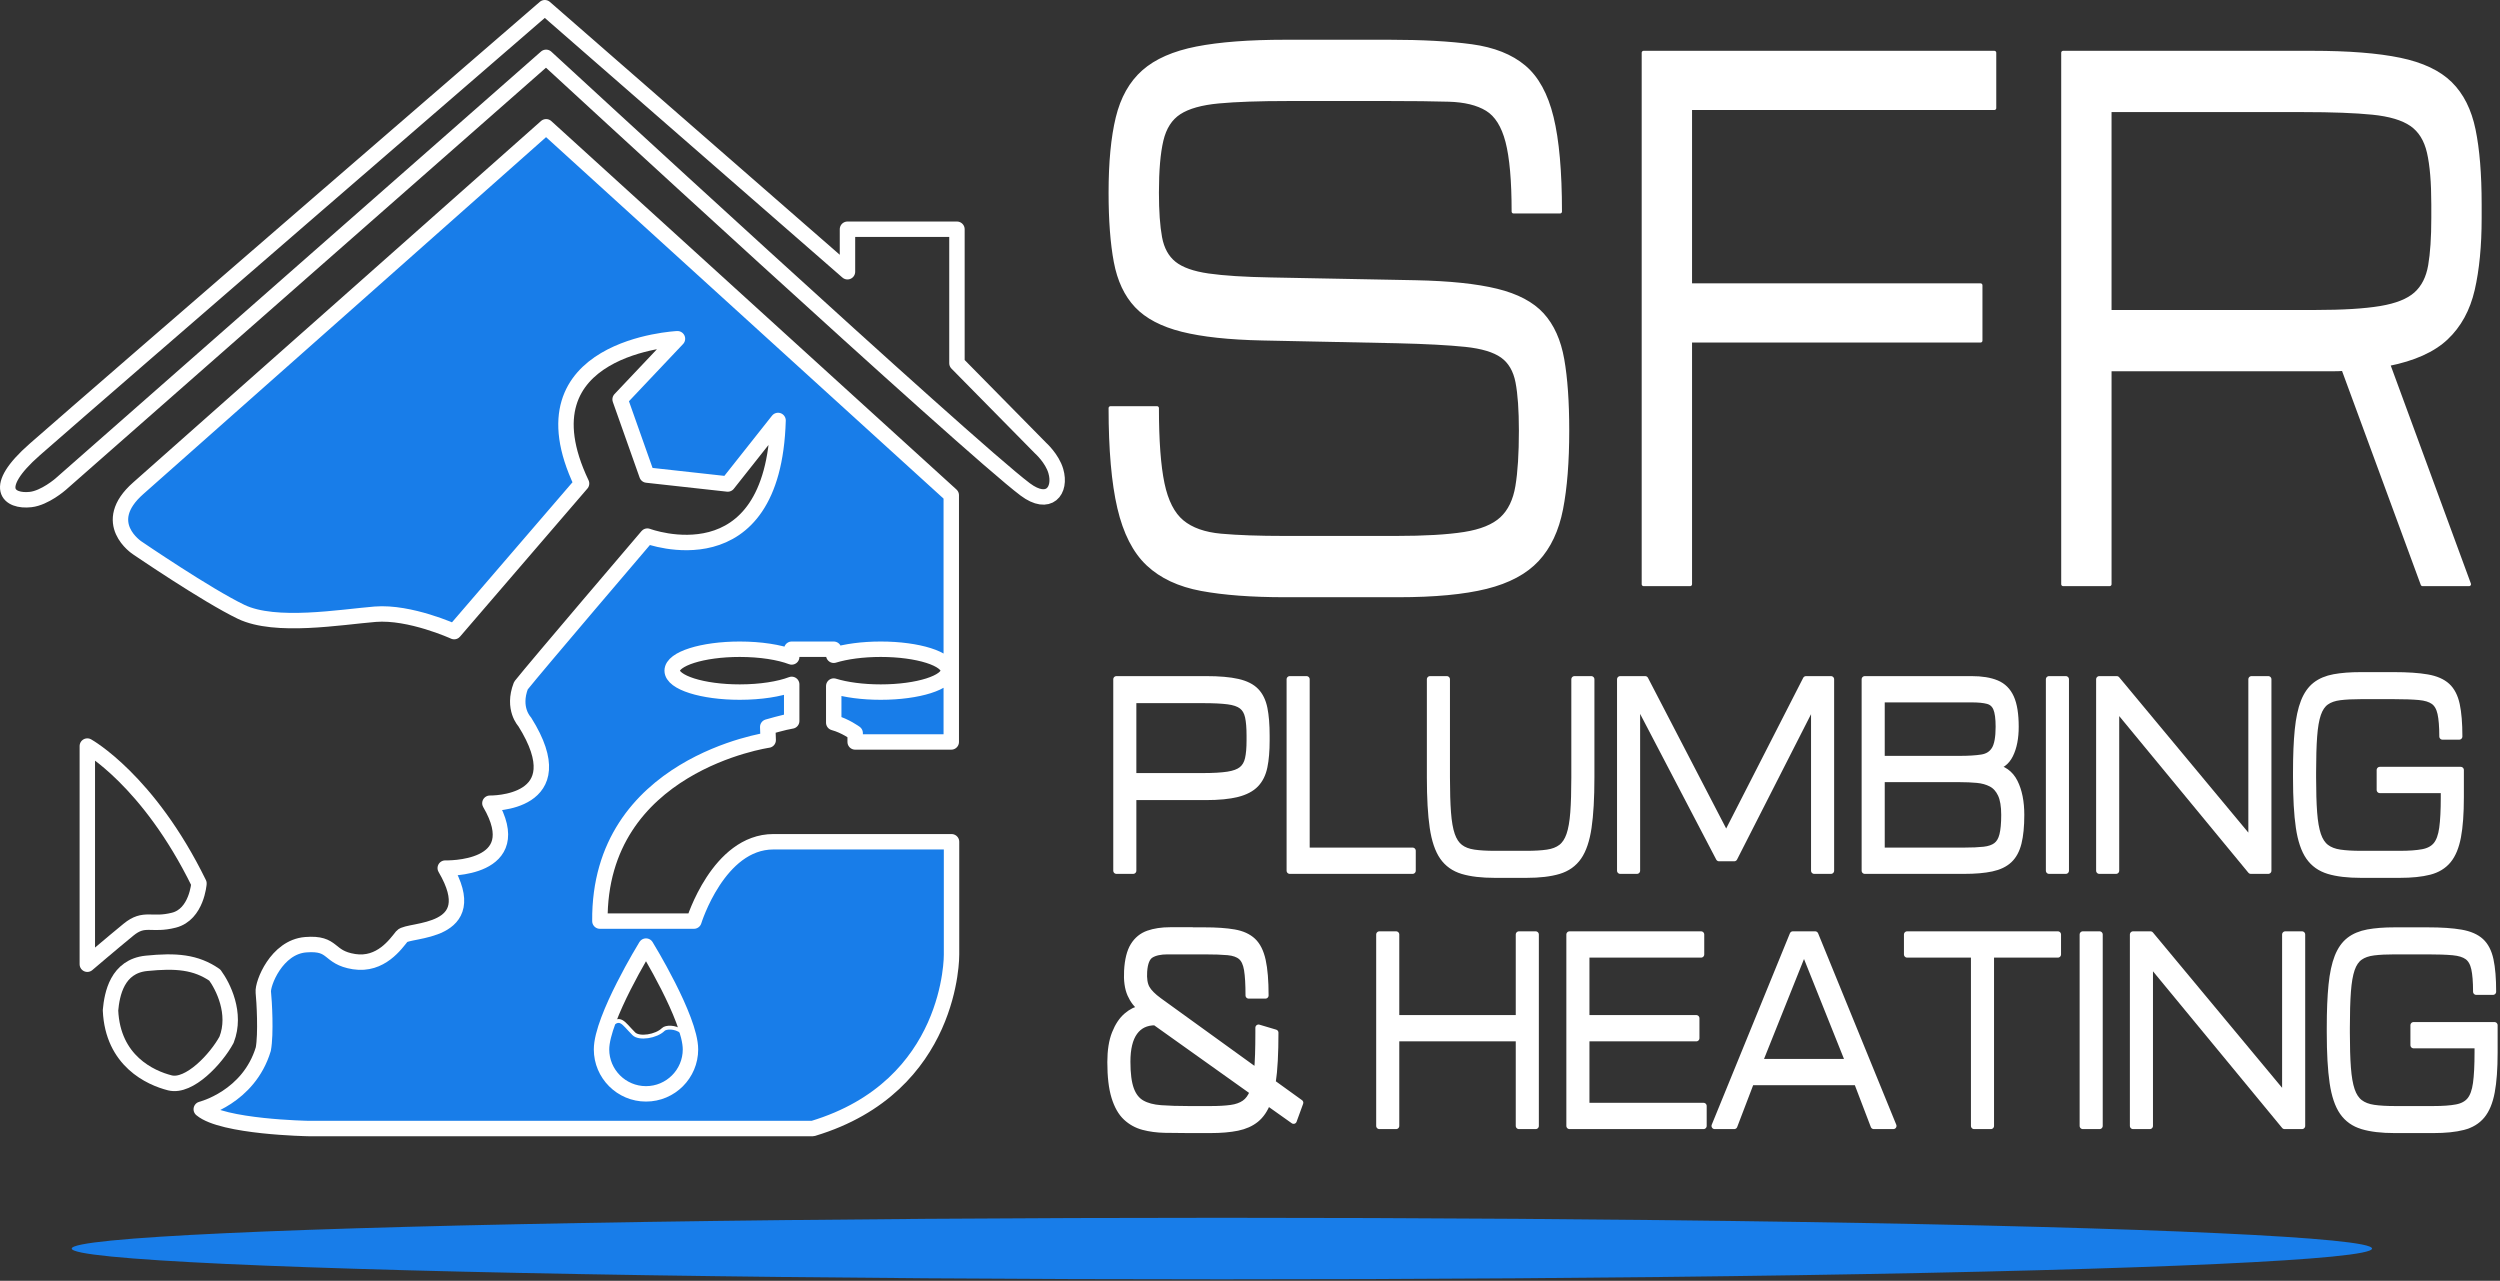 <?xml version="1.0" encoding="UTF-8" standalone="no"?> <svg xmlns="http://www.w3.org/2000/svg" xmlns:xlink="http://www.w3.org/1999/xlink" xmlns:serif="http://www.serif.com/" width="100%" height="100%" viewBox="0 0 650 333" version="1.1" xml:space="preserve" style="fill-rule:evenodd;clip-rule:evenodd;stroke-linecap:round;stroke-linejoin:round;stroke-miterlimit:1.5;"><rect x="0" y="0" width="650" height="333" fill="#333333" stroke="none"/><g id="logo-icon" serif:id="logo icon"><path d="M156.746,275.887c0.227,-3.419 0.278,-3.359 1.122,-6.735c0.057,-0.229 0.196,-1.88 0.561,-2.246c2.895,-2.894 3.443,-1.048 6.362,1.871c1.401,1.401 5.848,0.701 7.671,-1.122c1.282,-1.283 9.685,-0.615 5.987,10.477c-0.561,1.684 -3.05,4.173 -3.368,4.491c-0.794,0.794 -4.303,4.303 -14.032,-0.562c-0.164,-0.081 -1.622,-0.81 -1.871,-1.309" style="fill:#187de9;stroke:#fff;stroke-width:1px;"></path><path d="M205.841,187.454c-1.93,0.299 -6.232,1.551 -6.232,1.551l0.122,3.422c-0,0 -44.124,6.325 -43.757,47.057l24.445,0c0,0 6.356,-20.625 20.656,-20.625l46.324,0l0,29.334c0,0 0.489,34.224 -36.057,45.224l-131.148,-0c0,-0 -22.367,-0.367 -27.867,-5.011c-0,-0 12.344,-3.056 16.133,-15.645c0.734,-3.912 0.245,-12.59 0,-14.79c-0.244,-2.2 3.423,-11.733 11.001,-12.344c7.578,-0.612 5.622,3.3 12.589,4.4c6.967,1.1 10.878,-4.645 12.467,-6.6c1.589,-1.956 21.512,-0.245 11.245,-17.723c-0,-0 21.873,0.704 11.611,-16.867c0,-0 22.617,0.465 9.045,-21.171c-0,-0 -3.3,-3.422 -0.978,-9.412c3.667,-4.644 32.879,-38.867 32.879,-38.867c-0,-0 32.756,12.326 33.979,-30.068l-13.078,16.52l-21.023,-2.323l-6.967,-19.678l14.911,-15.767c0,-0 -41.923,1.955 -24.934,37.645l-33.123,38.501c0,0 -11.489,-5.255 -20.534,-4.522c-9.045,0.733 -25.912,3.667 -34.834,-0.611c-8.923,-4.278 -27.012,-16.623 -27.012,-16.623c-0,0 -10.023,-6.478 0.244,-15.522c10.267,-9.045 106.045,-93.978 106.045,-93.978l105.336,95.787l0,64.157l-24.986,0l-0,-2.311c-0,-0 -2.609,-1.911 -5.572,-2.707l-0,-9.514c3.163,0.971 7.471,1.568 12.216,1.568c9.699,-0 17.573,-2.497 17.573,-5.572c0,-3.076 -7.874,-5.572 -17.573,-5.572c-4.745,-0 -9.053,0.597 -12.216,1.568l-0,-1.568l-10.93,-0l-0,2.007c-3.225,-1.227 -8.078,-2.007 -13.502,-2.007c-9.699,-0 -17.574,2.496 -17.574,5.572c0,3.075 7.875,5.572 17.574,5.572c5.424,-0 10.277,-0.781 13.502,-2.007l-0,9.52Zm-37.881,58.528c-0,0 -11.563,18.8 -11.563,26.857c-0,6.382 5.181,11.563 11.563,11.563c6.382,-0 11.563,-5.181 11.563,-11.563c-0,-8.057 -11.563,-26.857 -11.563,-26.857Z" style="fill:#187de9;stroke:#fff;stroke-width:1px;stroke-linecap:butt;stroke-miterlimit:2;"></path><path id="roof" d="M141.985,14.907l-126.244,110.999c-0,-0 -4.072,3.56 -7.782,3.975c-5.625,0.63 -10.418,-2.927 1.084,-13.017c19.088,-16.743 132.607,-114.859 132.607,-114.859l78.693,68.648l0,-11.051l28.464,0l-0,34.826l21.766,22.101c0,0 2.969,2.649 3.935,5.932c1.503,5.108 -1.807,9.393 -7.953,4.784c-14.734,-11.051 -124.57,-112.338 -124.57,-112.338Z" style="fill:none;stroke:#fff;stroke-width:4.01px;"></path><path d="M205.841,187.454c-1.93,0.299 -6.232,1.551 -6.232,1.551l0.122,3.422c-0,0 -44.124,6.325 -43.757,47.057l24.445,0c0,0 6.356,-20.625 20.656,-20.625l46.324,0l0,29.334c0,0 0.489,34.224 -36.057,45.224l-131.148,-0c0,-0 -22.367,-0.367 -27.867,-5.011c-0,-0 12.344,-3.056 16.133,-15.645c0.734,-3.912 0.245,-12.59 0,-14.79c-0.244,-2.2 3.423,-11.733 11.001,-12.344c7.578,-0.612 5.622,3.3 12.589,4.4c6.967,1.1 10.878,-4.645 12.467,-6.6c1.589,-1.956 21.512,-0.245 11.245,-17.723c-0,-0 21.873,0.704 11.611,-16.867c0,-0 22.617,0.465 9.045,-21.171c-0,-0 -3.3,-3.422 -0.978,-9.412c3.667,-4.644 32.879,-38.867 32.879,-38.867c-0,-0 32.756,12.326 33.979,-30.068l-13.078,16.52l-21.023,-2.323l-6.967,-19.678l14.911,-15.767c0,-0 -41.923,1.955 -24.934,37.645l-33.123,38.501c0,0 -11.489,-5.255 -20.534,-4.522c-9.045,0.733 -25.912,3.667 -34.834,-0.611c-8.923,-4.278 -27.012,-16.623 -27.012,-16.623c-0,0 -10.023,-6.478 0.244,-15.522c10.267,-9.045 106.045,-93.978 106.045,-93.978l105.336,95.787l0,64.157l-24.986,0l-0,-2.311c-0,-0 -2.609,-1.911 -5.572,-2.707l-0,-9.514c3.163,0.971 7.471,1.568 12.216,1.568c9.699,-0 17.573,-2.497 17.573,-5.572c0,-3.076 -7.874,-5.572 -17.573,-5.572c-4.745,-0 -9.053,0.597 -12.216,1.568l-0,-1.568l-10.93,-0l-0,2.007c-3.225,-1.227 -8.078,-2.007 -13.502,-2.007c-9.699,-0 -17.574,2.496 -17.574,5.572c0,3.075 7.875,5.572 17.574,5.572c5.424,-0 10.277,-0.781 13.502,-2.007l-0,9.52Z" style="fill:none;stroke:#fff;stroke-width:4.01px;"></path><path id="corner" d="M22.703,250.697l0,-56.721c0,0 15.851,8.785 29.029,35.713c-0,0 -0.573,8.021 -6.493,9.549c-5.921,1.528 -7.64,-0.955 -11.841,2.483c-4.202,3.437 -10.695,8.976 -10.695,8.976Z" style="fill:none;stroke:#fff;stroke-width:4.01px;"></path><path id="wrench" d="M44.173,281.543c-5.03,-1.273 -14.868,-5.677 -15.441,-18.855c0.382,-4.201 1.719,-11.459 9.358,-12.222c7.639,-0.764 12.796,-0.382 17.761,3.055c2.101,2.865 5.729,9.931 3.056,16.806c-2.674,4.966 -9.705,12.49 -14.734,11.216Z" style="fill:none;stroke:#fff;stroke-width:4.01px;"></path><path d="M167.96,245.982c-0,0 11.563,18.8 11.563,26.857c-0,6.382 -5.181,11.563 -11.563,11.563c-6.382,-0 -11.563,-5.181 -11.563,-11.563c-0,-8.057 11.563,-26.857 11.563,-26.857Z" style="fill:none;stroke:#fff;stroke-width:4.01px;"></path></g><g id="SFR-TEXT-GRP" serif:id="SFR TEXT GRP"><path d="M395.411,111.953c-0,-5.338 -0.294,-9.537 -0.882,-12.595c-0.588,-3.059 -1.91,-5.323 -3.967,-6.793c-2.058,-1.469 -5.248,-2.429 -9.573,-2.879c-4.324,-0.45 -10.244,-0.764 -17.759,-0.944l-35.014,-0.72c-8.649,-0.18 -15.597,-0.93 -20.845,-2.249c-5.248,-1.32 -9.215,-3.404 -11.902,-6.253c-2.687,-2.849 -4.482,-6.672 -5.385,-11.47c-0.902,-4.798 -1.354,-10.796 -1.354,-17.993c0,-7.857 0.62,-14.335 1.858,-19.433c1.239,-5.098 3.485,-9.086 6.739,-11.965c3.253,-2.879 7.861,-4.903 13.823,-6.073c5.961,-1.169 13.665,-1.754 23.112,-1.754l26.953,0c8.565,0 15.702,0.39 21.412,1.17c5.71,0.779 10.244,2.579 13.602,5.398c3.359,2.818 5.763,7.197 7.211,13.134c1.449,5.938 2.173,14.095 2.173,24.471l-12.091,-0c-0,-8.037 -0.536,-14.11 -1.606,-18.218c-1.071,-4.108 -2.834,-6.912 -5.29,-8.412c-2.456,-1.499 -5.763,-2.309 -9.919,-2.429c-4.156,-0.12 -9.32,-0.18 -15.492,-0.18l-26.324,0c-7.515,0 -13.529,0.21 -18.042,0.63c-4.513,0.42 -7.924,1.379 -10.234,2.879c-2.309,1.499 -3.852,3.898 -4.628,7.197c-0.777,3.299 -1.165,7.827 -1.165,13.585c-0,4.858 0.273,8.756 0.818,11.695c0.546,2.939 1.774,5.173 3.684,6.703c1.911,1.529 4.86,2.579 8.849,3.148c3.988,0.57 9.425,0.915 16.31,1.035l37.533,0.72c8.817,0.18 15.86,0.914 21.129,2.204c5.269,1.289 9.215,3.374 11.839,6.252c2.624,2.879 4.366,6.763 5.227,11.651c0.861,4.888 1.291,11.051 1.291,18.488c0,8.096 -0.535,14.889 -1.606,20.377c-1.07,5.488 -3.138,9.881 -6.203,13.18c-3.065,3.298 -7.494,5.667 -13.288,7.107c-5.793,1.439 -13.413,2.159 -22.86,2.159l-29.472,-0c-8.607,-0 -15.828,-0.54 -21.664,-1.619c-5.836,-1.08 -10.485,-3.254 -13.949,-6.523c-3.464,-3.269 -5.951,-8.142 -7.462,-14.619c-1.512,-6.478 -2.268,-15.114 -2.268,-25.91l12.092,-0c-0,8.457 0.483,14.994 1.448,19.612c0.966,4.618 2.656,7.932 5.07,9.941c2.414,2.01 5.793,3.209 10.139,3.599c4.345,0.39 9.876,0.585 16.594,0.585l28.842,-0c7.516,-0 13.456,-0.345 17.823,-1.035c4.366,-0.69 7.599,-2.009 9.698,-3.958c2.099,-1.95 3.453,-4.753 4.062,-8.412c0.608,-3.659 0.913,-8.487 0.913,-14.484Z" style="fill:#fff;fill-rule:nonzero;stroke:#fff;stroke-width:1px;stroke-linecap:butt;stroke-miterlimit:2;"></path><path d="M427.339,151.897l0,-138.186l91.189,-0l-0,14.394l-79.097,0l-0,46.062l75.507,0l0,14.395l-75.507,-0l-0,63.335l-12.092,0Z" style="fill:#fff;fill-rule:nonzero;stroke:#fff;stroke-width:1px;stroke-linecap:butt;stroke-miterlimit:2;"></path><path d="M536.413,13.711l64.738,-0c9.447,-0 17.056,0.6 22.829,1.799c5.773,1.2 10.15,3.269 13.13,6.208c2.981,2.939 4.996,6.957 6.046,12.055c1.05,5.098 1.574,11.546 1.574,19.343l0,3.598c0,7.197 -0.598,13.39 -1.794,18.578c-1.197,5.188 -3.495,9.386 -6.896,12.595c-3.401,3.209 -8.439,5.473 -15.114,6.792l21.034,57.218l-12.092,0l-20.593,-55.958c-0.839,0.06 -1.711,0.09 -2.613,0.09l-58.158,-0l0,55.868l-12.091,0l-0,-138.186Zm12.091,67.384l53.466,-0c7.179,-0 12.837,-0.345 16.972,-1.035c4.135,-0.69 7.179,-1.904 9.131,-3.643c1.953,-1.74 3.202,-4.199 3.747,-7.378c0.546,-3.178 0.819,-7.287 0.819,-12.325l0,-3.598c0,-5.698 -0.378,-10.196 -1.133,-13.495c-0.756,-3.299 -2.268,-5.728 -4.535,-7.287c-2.267,-1.56 -5.646,-2.564 -10.139,-3.014c-4.492,-0.45 -10.496,-0.675 -18.011,-0.675l-50.317,0l0,52.45Z" style="fill:#fff;fill-rule:nonzero;stroke:#fff;stroke-width:1px;stroke-linecap:butt;stroke-miterlimit:2;"></path></g><g id="TEXT-GROUP" serif:id="TEXT GROUP"><path d="M290.273,226.382l-0,-49.768l23.315,0c3.403,0 6.143,0.238 8.222,0.713c2.079,0.475 3.656,1.269 4.729,2.381c1.074,1.113 1.799,2.614 2.177,4.504c0.378,1.89 0.567,4.239 0.567,7.047l0,1.296c0,2.679 -0.192,4.952 -0.578,6.821c-0.385,1.868 -1.13,3.375 -2.234,4.52c-1.104,1.145 -2.699,1.982 -4.786,2.511c-2.086,0.529 -4.831,0.794 -8.233,0.794l-18.825,-0l0,19.181l-4.354,0Zm34.656,-35.123c-0,-2.052 -0.136,-3.693 -0.408,-4.925c-0.273,-1.231 -0.817,-2.16 -1.633,-2.786c-0.817,-0.626 -2.034,-1.042 -3.652,-1.247c-1.618,-0.206 -3.78,-0.308 -6.487,-0.308l-18.122,-0l0,19.829l18.122,0c2.707,0 4.869,-0.124 6.487,-0.372c1.618,-0.249 2.835,-0.702 3.652,-1.361c0.816,-0.659 1.36,-1.599 1.633,-2.819c0.272,-1.221 0.408,-2.792 0.408,-4.715l-0,-1.296Z" style="fill:#fff;fill-rule:nonzero;stroke:#fff;stroke-width:1.65px;stroke-linecap:butt;stroke-miterlimit:2;"></path><path d="M335.339,226.382l0,-49.768l4.355,0l-0,44.584l27.58,-0l-0,5.184l-31.935,0Z" style="fill:#fff;fill-rule:nonzero;stroke:#fff;stroke-width:1.65px;stroke-linecap:butt;stroke-miterlimit:2;"></path><path d="M388.662,227.419c-3.403,-0 -6.2,-0.329 -8.392,-0.988c-2.193,-0.659 -3.905,-1.874 -5.138,-3.645c-1.232,-1.772 -2.094,-4.321 -2.585,-7.647c-0.492,-3.327 -0.737,-7.657 -0.737,-12.993l-0,-25.532l4.354,0l0,25.532c0,3.672 0.091,6.718 0.273,9.137c0.181,2.42 0.521,4.353 1.02,5.8c0.499,1.447 1.214,2.527 2.144,3.24c0.929,0.713 2.135,1.177 3.617,1.393c1.482,0.216 3.296,0.324 5.444,0.324l8.21,0c2.162,0 3.98,-0.108 5.455,-0.324c1.474,-0.216 2.676,-0.68 3.606,-1.393c0.93,-0.713 1.644,-1.793 2.143,-3.24c0.499,-1.447 0.839,-3.38 1.021,-5.8c0.181,-2.419 0.272,-5.465 0.272,-9.137l-0,-25.532l4.355,0l-0,25.532c-0,5.336 -0.246,9.666 -0.737,12.993c-0.492,3.326 -1.354,5.875 -2.586,7.647c-1.232,1.771 -2.945,2.986 -5.137,3.645c-2.193,0.659 -4.99,0.988 -8.392,0.988l-8.21,-0Z" style="fill:#fff;fill-rule:nonzero;stroke:#fff;stroke-width:1.65px;stroke-linecap:butt;stroke-miterlimit:2;"></path><path d="M421.254,226.382l-0,-49.768l6.486,0l21.071,40.599l20.753,-40.599l6.486,0l0,49.768l-4.355,0l0,-44.13l-20.798,40.858l-3.946,-0l-21.343,-40.858l0,44.13l-4.354,0Z" style="fill:#fff;fill-rule:nonzero;stroke:#fff;stroke-width:1.65px;stroke-linecap:butt;stroke-miterlimit:2;"></path><path d="M484.85,226.382l0,-49.768l27.761,0c2.631,0 4.79,0.351 6.476,1.053c1.686,0.702 2.933,1.944 3.742,3.726c0.809,1.782 1.213,4.304 1.213,7.566c0,2.938 -0.476,5.368 -1.428,7.29c-0.953,1.923 -2.412,2.981 -4.378,3.175c2.571,0.368 4.423,1.68 5.557,3.937c1.134,2.257 1.701,5.093 1.701,8.505c0,2.96 -0.238,5.39 -0.714,7.291c-0.477,1.901 -1.274,3.375 -2.393,4.422c-1.119,1.048 -2.635,1.777 -4.548,2.187c-1.912,0.411 -4.298,0.616 -7.155,0.616l-25.834,0Zm4.355,-29.031l20.299,-0c2.344,-0 4.264,-0.119 5.761,-0.357c1.497,-0.237 2.608,-0.939 3.334,-2.106c0.726,-1.166 1.089,-3.143 1.089,-5.929c-0,-2.182 -0.216,-3.78 -0.647,-4.795c-0.431,-1.016 -1.16,-1.664 -2.188,-1.944c-1.028,-0.281 -2.442,-0.422 -4.242,-0.422l-23.406,0l-0,15.553Zm-0,23.847l21.479,-0c2.071,-0 3.783,-0.076 5.137,-0.227c1.353,-0.151 2.419,-0.518 3.198,-1.102c0.778,-0.583 1.327,-1.506 1.644,-2.77c0.318,-1.263 0.476,-3.008 0.476,-5.233c0,-2.289 -0.298,-4.071 -0.896,-5.346c-0.597,-1.274 -1.428,-2.192 -2.494,-2.754c-1.066,-0.561 -2.302,-0.907 -3.709,-1.037c-1.406,-0.129 -2.918,-0.194 -4.536,-0.194l-20.299,-0l-0,18.663Z" style="fill:#fff;fill-rule:nonzero;stroke:#fff;stroke-width:1.65px;stroke-linecap:butt;stroke-miterlimit:2;"></path><rect x="532.752" y="176.614" width="4.355" height="49.768" style="fill:#fff;fill-rule:nonzero;stroke:#fff;stroke-width:1.65px;stroke-linecap:butt;stroke-miterlimit:2;"></rect><path d="M545.816,226.382l-0,-49.768l4.536,0l34.996,42.089l0.046,0l-0,-42.089l4.354,0l0,49.768l-4.536,0l-34.996,-42.445l-0.045,-0l-0,42.445l-4.355,0Z" style="fill:#fff;fill-rule:nonzero;stroke:#fff;stroke-width:1.65px;stroke-linecap:butt;stroke-miterlimit:2;"></path><path d="M597.006,202.146l0,-1.296c0,-4.406 0.151,-8.106 0.454,-11.097c0.302,-2.992 0.824,-5.427 1.565,-7.307c0.741,-1.879 1.75,-3.315 3.028,-4.309c1.277,-0.994 2.884,-1.669 4.819,-2.025c1.936,-0.356 4.264,-0.535 6.986,-0.535l8.528,0c3.568,0 6.468,0.195 8.698,0.584c2.23,0.388 3.946,1.134 5.148,2.235c1.203,1.102 2.03,2.706 2.484,4.812c0.454,2.106 0.68,4.865 0.68,8.278l-4.354,0c-0,-2.57 -0.159,-4.574 -0.477,-6.01c-0.317,-1.437 -0.914,-2.473 -1.791,-3.111c-0.877,-0.637 -2.151,-1.031 -3.822,-1.182c-1.671,-0.151 -3.86,-0.227 -6.566,-0.227l-8.528,-0c-2.162,-0 -3.984,0.092 -5.466,0.275c-1.482,0.184 -2.688,0.605 -3.618,1.264c-0.93,0.659 -1.64,1.701 -2.132,3.127c-0.491,1.425 -0.827,3.369 -1.009,5.832c-0.181,2.462 -0.272,5.594 -0.272,9.396l-0,1.296c-0,3.672 0.091,6.718 0.272,9.137c0.182,2.42 0.518,4.353 1.009,5.8c0.492,1.447 1.202,2.527 2.132,3.24c0.93,0.713 2.136,1.177 3.618,1.393c1.482,0.216 3.304,0.324 5.466,0.324l10.048,0c2.494,0 4.505,-0.145 6.033,-0.437c1.527,-0.292 2.687,-0.918 3.481,-1.879c0.794,-0.962 1.327,-2.43 1.599,-4.407c0.272,-1.976 0.408,-4.649 0.408,-8.019l0,-1.912l-16.67,0l0,-5.184l21.025,0l0,7.096c0,4.212 -0.249,7.636 -0.748,10.271c-0.499,2.635 -1.342,4.671 -2.529,6.108c-1.187,1.436 -2.805,2.419 -4.854,2.948c-2.049,0.529 -4.631,0.794 -7.745,0.794l-10.048,-0c-3.402,-0 -6.199,-0.329 -8.392,-0.988c-2.192,-0.659 -3.905,-1.874 -5.137,-3.645c-1.232,-1.772 -2.094,-4.321 -2.586,-7.647c-0.491,-3.327 -0.737,-7.657 -0.737,-12.993Z" style="fill:#fff;fill-rule:nonzero;stroke:#fff;stroke-width:1.65px;stroke-linecap:butt;stroke-miterlimit:2;"></path><path d="M309.143,293.776c-2.177,0 -4.275,-0.021 -6.294,-0.065c-2.018,-0.043 -3.882,-0.291 -5.591,-0.745c-1.708,-0.454 -3.201,-1.28 -4.479,-2.479c-1.278,-1.198 -2.272,-2.948 -2.983,-5.249c-0.71,-2.3 -1.066,-5.329 -1.066,-9.088c0,-3.003 0.394,-5.492 1.18,-7.468c0.786,-1.977 1.799,-3.494 3.039,-4.553c1.24,-1.058 2.525,-1.695 3.856,-1.911c-1.225,-0.886 -2.185,-2.117 -2.881,-3.694c-0.695,-1.577 -0.975,-3.607 -0.839,-6.092c0.151,-2.851 0.696,-5.032 1.633,-6.545c0.938,-1.512 2.215,-2.554 3.833,-3.126c1.618,-0.573 3.531,-0.859 5.738,-0.859l5.716,0l-0,0.033l3.13,-0c3.115,-0 5.696,0.178 7.745,0.534c2.049,0.357 3.667,1.091 4.854,2.203c1.187,1.113 2.03,2.798 2.529,5.055c0.499,2.257 0.748,5.287 0.748,9.088l-4.354,0c-0,-2.872 -0.129,-5.097 -0.386,-6.674c-0.257,-1.577 -0.779,-2.706 -1.565,-3.386c-0.786,-0.68 -1.943,-1.091 -3.47,-1.231c-1.527,-0.141 -3.561,-0.211 -6.101,-0.211l-9.571,0c-1.875,0 -3.327,0.319 -4.355,0.956c-1.028,0.637 -1.618,2.079 -1.769,4.325c-0.121,1.858 0.098,3.3 0.658,4.326c0.559,1.026 1.64,2.122 3.243,3.289l25.516,18.436c0.136,-1.318 0.23,-2.814 0.283,-4.488c0.053,-1.674 0.08,-3.558 0.08,-5.654l-0,-1.296l4.354,1.296c0,2.679 -0.056,5.093 -0.17,7.242c-0.113,2.149 -0.298,4.077 -0.556,5.784l7.19,5.184l-1.701,4.665l-6.759,-4.795c-0.741,1.923 -1.75,3.402 -3.028,4.439c-1.277,1.037 -2.884,1.755 -4.819,2.155c-1.936,0.399 -4.272,0.599 -7.008,0.599l-5.58,0Zm-16.058,-17.723c0,3.067 0.306,5.449 0.919,7.144c0.612,1.696 1.561,2.911 2.846,3.645c1.285,0.735 2.945,1.178 4.979,1.329c2.033,0.151 4.471,0.227 7.314,0.227l5.58,-0c2.086,-0 3.855,-0.098 5.307,-0.292c1.451,-0.194 2.642,-0.616 3.572,-1.264c0.93,-0.648 1.652,-1.641 2.166,-2.981l-25.425,-18.112c-2.344,0 -4.139,0.864 -5.387,2.592c-1.247,1.728 -1.871,4.299 -1.871,7.712Z" style="fill:#fff;fill-rule:nonzero;stroke:#fff;stroke-width:1.65px;stroke-linecap:butt;stroke-miterlimit:2;"></path><path d="M358.632,292.739l0,-49.768l4.355,0l-0,21.774l31.934,-0l0,-21.774l4.355,0l0,49.768l-4.355,0l0,-22.81l-31.934,0l-0,22.81l-4.355,0Z" style="fill:#fff;fill-rule:nonzero;stroke:#fff;stroke-width:1.65px;stroke-linecap:butt;stroke-miterlimit:2;"></path><path d="M408.076,292.739l0,-49.768l34.203,0l-0,5.185l-29.848,-0l-0,16.589l28.6,-0l0,5.184l-28.6,0l-0,17.626l30.483,0l-0,5.184l-34.838,0Z" style="fill:#fff;fill-rule:nonzero;stroke:#fff;stroke-width:1.65px;stroke-linecap:butt;stroke-miterlimit:2;"></path><path d="M445.817,292.739l20.322,-49.768l5.806,0l20.322,49.768l-5.081,0l-4.354,-11.405l-27.58,0l-4.355,11.405l-5.08,0Zm11.612,-16.589l23.225,-0l-11.612,-29.031l-11.613,29.031Z" style="fill:#fff;fill-rule:nonzero;stroke:#fff;stroke-width:1.65px;stroke-linecap:butt;stroke-miterlimit:2;"></path><path d="M513.269,292.739l0,-44.583l-17.419,-0l0,-5.185l39.193,0l-0,5.185l-17.419,-0l-0,44.583l-4.355,0Z" style="fill:#fff;fill-rule:nonzero;stroke:#fff;stroke-width:1.65px;stroke-linecap:butt;stroke-miterlimit:2;"></path><rect x="541.529" y="242.971" width="4.355" height="49.768" style="fill:#fff;fill-rule:nonzero;stroke:#fff;stroke-width:1.65px;stroke-linecap:butt;stroke-miterlimit:2;"></rect><path d="M554.593,292.739l0,-49.768l4.537,0l34.996,42.089l0.045,0l0,-42.089l4.355,0l-0,49.768l-4.536,0l-34.997,-42.445l-0.045,0l0,42.445l-4.355,0Z" style="fill:#fff;fill-rule:nonzero;stroke:#fff;stroke-width:1.65px;stroke-linecap:butt;stroke-miterlimit:2;"></path><path d="M605.784,268.503l-0,-1.296c-0,-4.406 0.151,-8.105 0.453,-11.097c0.303,-2.992 0.824,-5.427 1.565,-7.306c0.741,-1.88 1.75,-3.316 3.028,-4.31c1.278,-0.993 2.884,-1.668 4.82,-2.025c1.935,-0.356 4.264,-0.534 6.985,-0.534l8.528,-0c3.569,-0 6.468,0.194 8.698,0.583c2.231,0.389 3.947,1.134 5.149,2.235c1.202,1.102 2.03,2.706 2.483,4.812c0.454,2.106 0.681,4.866 0.681,8.278l-4.355,0c0,-2.57 -0.159,-4.573 -0.476,-6.01c-0.318,-1.436 -0.915,-2.473 -1.792,-3.11c-0.877,-0.638 -2.151,-1.032 -3.822,-1.183c-1.67,-0.151 -3.859,-0.227 -6.566,-0.227l-8.528,0c-2.162,0 -3.984,0.092 -5.466,0.276c-1.481,0.183 -2.687,0.604 -3.617,1.263c-0.93,0.659 -1.641,1.701 -2.132,3.127c-0.492,1.426 -0.828,3.37 -1.009,5.832c-0.182,2.463 -0.273,5.595 -0.273,9.396l0,1.296c0,3.672 0.091,6.718 0.273,9.137c0.181,2.42 0.517,4.353 1.009,5.8c0.491,1.447 1.202,2.527 2.132,3.24c0.93,0.713 2.136,1.178 3.617,1.394c1.482,0.216 3.304,0.324 5.466,0.324l10.048,-0c2.495,-0 4.506,-0.146 6.033,-0.438c1.527,-0.291 2.688,-0.918 3.482,-1.879c0.793,-0.961 1.326,-2.43 1.598,-4.407c0.273,-1.976 0.409,-4.649 0.409,-8.019l-0,-1.912l-16.671,0l0,-5.184l21.025,0l0,7.096c0,4.212 -0.249,7.636 -0.748,10.271c-0.499,2.636 -1.342,4.671 -2.529,6.108c-1.187,1.436 -2.805,2.419 -4.854,2.948c-2.048,0.53 -4.63,0.794 -7.745,0.794l-10.048,0c-3.402,0 -6.199,-0.329 -8.391,-0.988c-2.193,-0.659 -3.905,-1.874 -5.138,-3.645c-1.232,-1.771 -2.094,-4.32 -2.585,-7.647c-0.492,-3.326 -0.737,-7.657 -0.737,-12.993Z" style="fill:#fff;fill-rule:nonzero;stroke:#fff;stroke-width:1.65px;stroke-linecap:butt;stroke-miterlimit:2;"></path></g><ellipse cx="317.689" cy="324.625" rx="299.044" ry="7.999" style="fill:#187de9;"></ellipse></svg> 